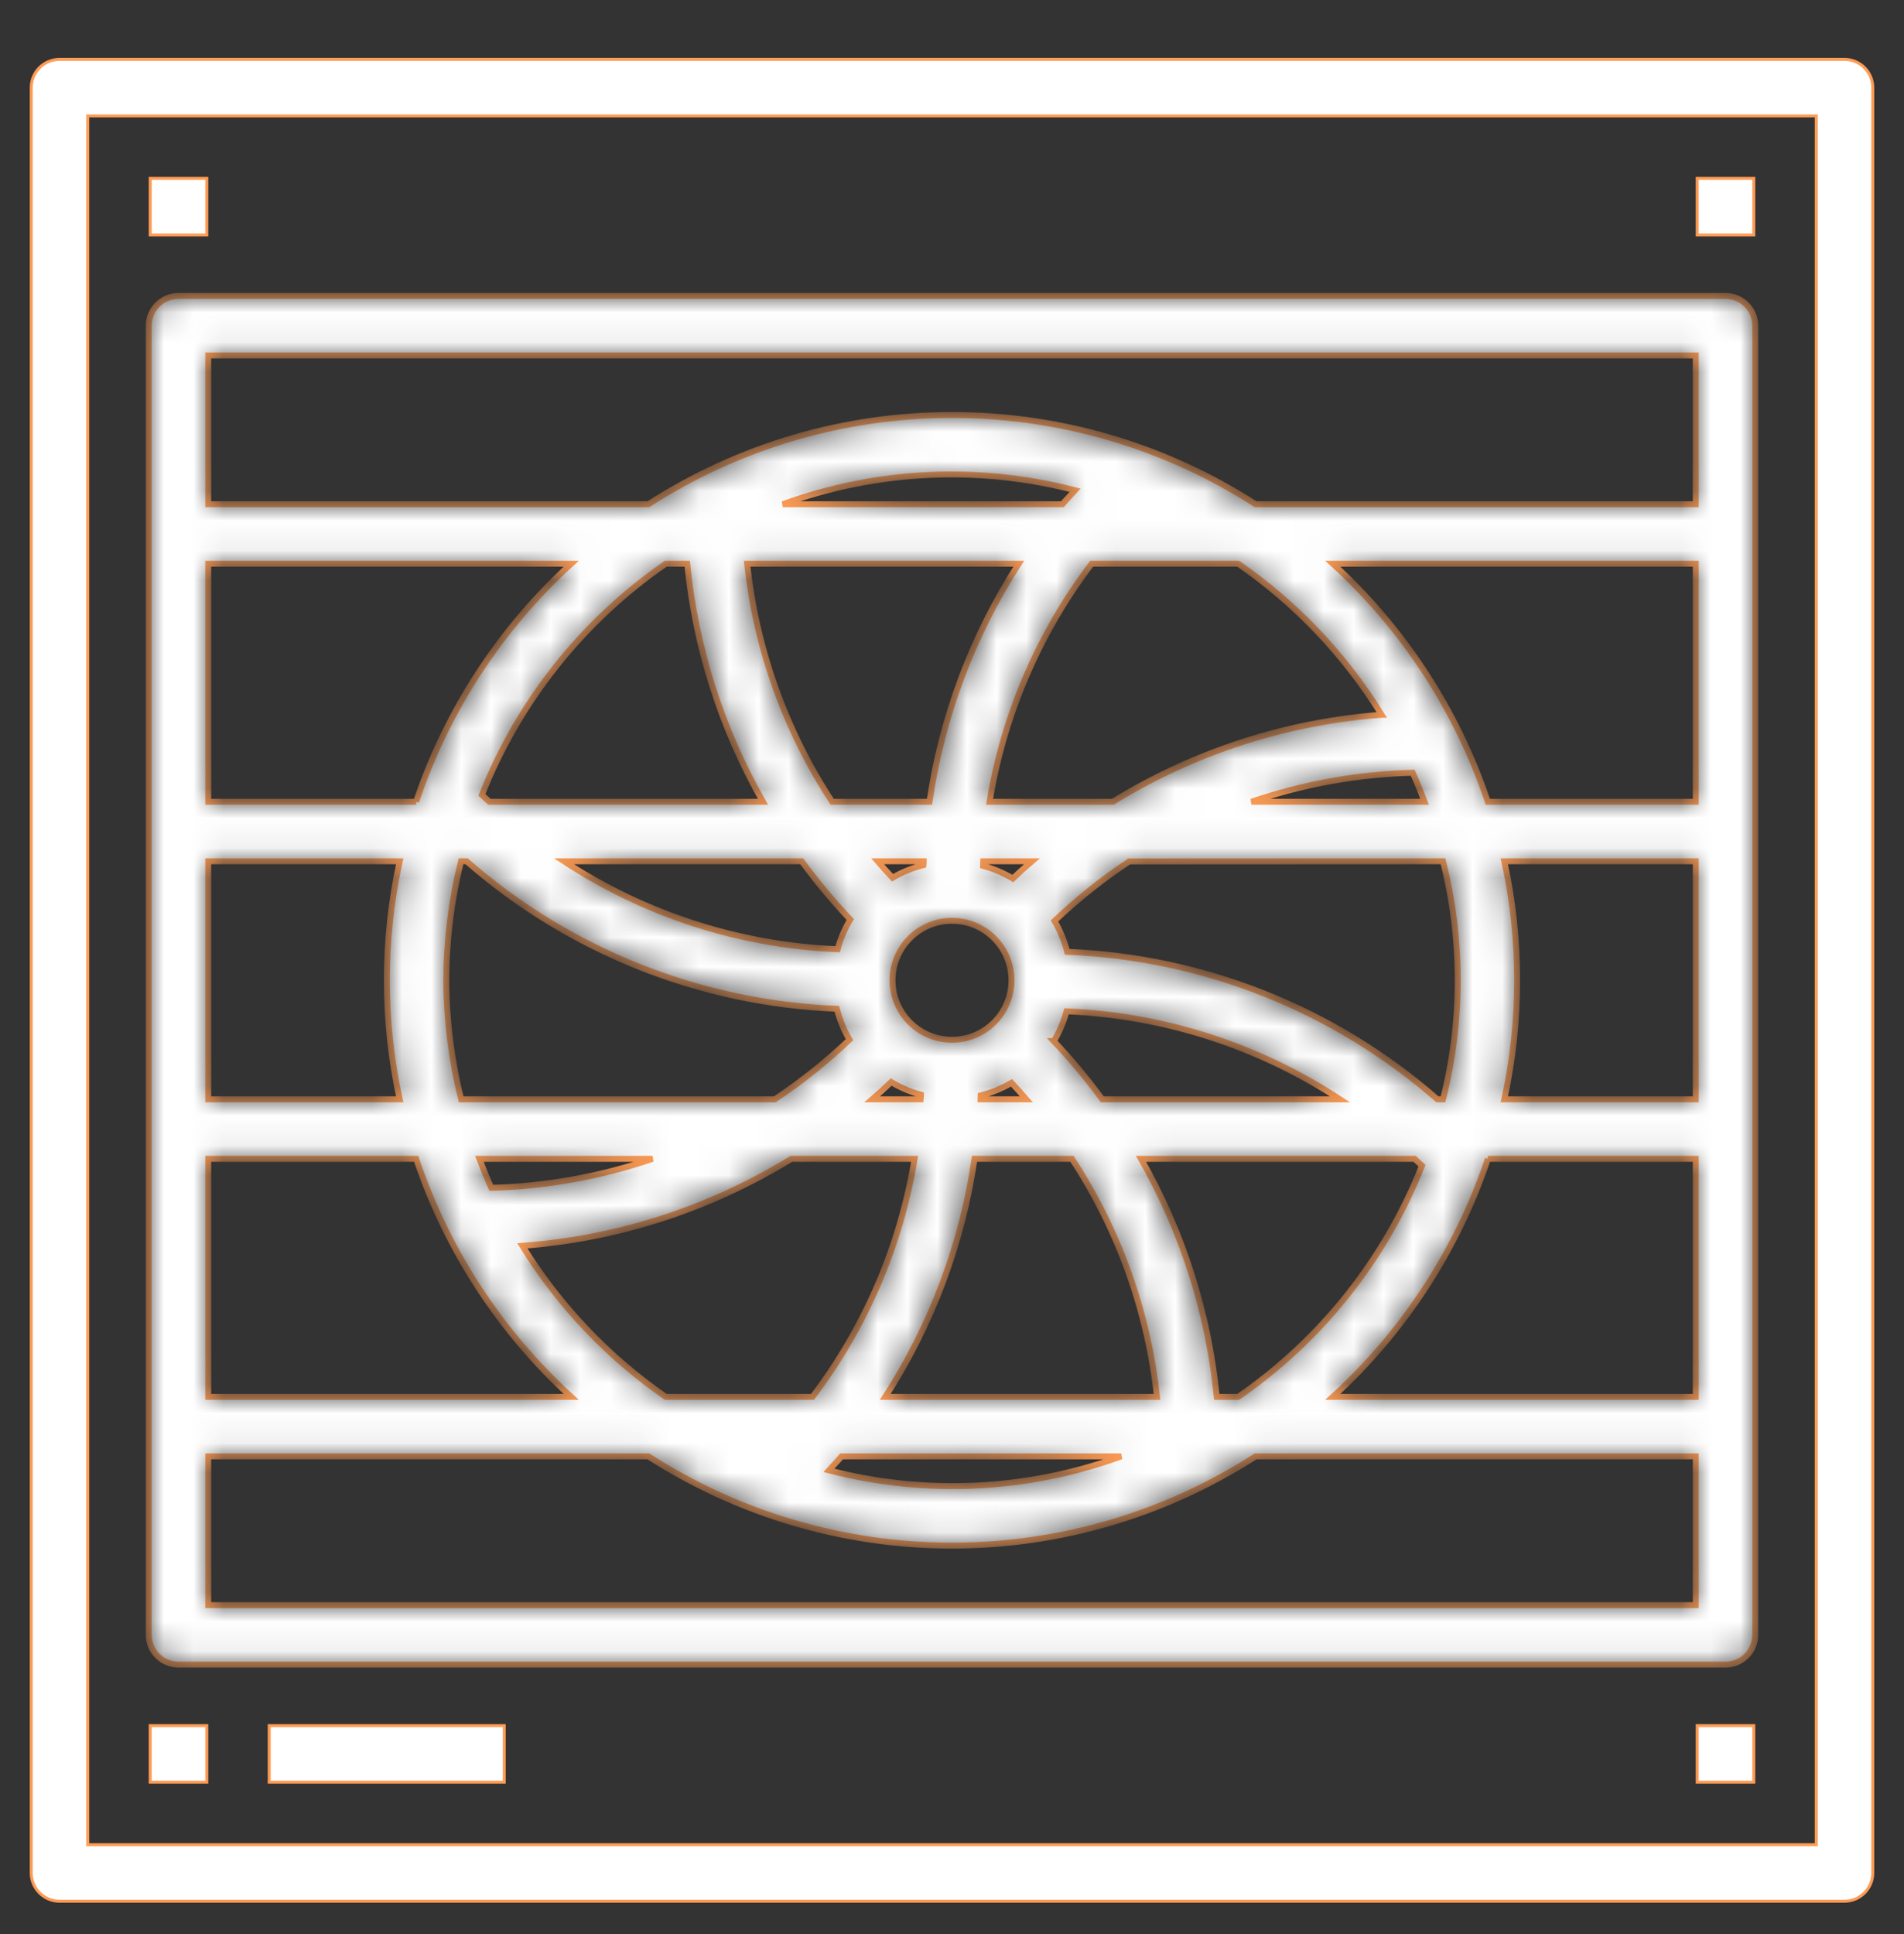 <svg width="64" height="65" viewBox="0 0 64 65" fill="none" xmlns="http://www.w3.org/2000/svg">
<rect x="0" y="0" width="64" height="65" fill="#333333" stroke="none"/>
<mask id="path-1-inside-1_460_2759" fill="white">
<path d="M6 55.946H58C58.265 55.946 58.52 55.84 58.707 55.653C58.895 55.465 59 55.211 59 54.946V10.946C59 10.681 58.895 10.426 58.707 10.239C58.52 10.051 58.265 9.946 58 9.946H6C5.735 9.946 5.48 10.051 5.293 10.239C5.105 10.426 5 10.681 5 10.946V54.946C5 55.211 5.105 55.465 5.293 55.653C5.48 55.84 5.735 55.946 6 55.946ZM7 53.946V48.946H21.794C24.838 50.904 28.381 51.946 32 51.946C35.619 51.946 39.162 50.904 42.206 48.946H57V53.946H7ZM17.558 41.87C20.762 41.632 23.863 40.629 26.6 38.946H30.742C30.267 41.852 29.089 44.598 27.311 46.946H22.378C20.439 45.604 18.798 43.876 17.558 41.87ZM15 32.946C15.005 31.597 15.171 30.255 15.495 28.946H15.684C19.144 31.972 23.536 33.722 28.129 33.904C28.221 34.268 28.364 34.617 28.554 34.941C27.777 35.681 26.937 36.352 26.043 36.946H15.5C15.175 35.637 15.007 34.294 15 32.946ZM47.886 26.946H42.065C43.812 26.349 45.64 26.02 47.486 25.971C47.631 26.291 47.761 26.616 47.886 26.946ZM48.505 28.946C49.165 31.572 49.165 34.32 48.505 36.946H48.316C44.856 33.919 40.464 32.17 35.871 31.988C35.779 31.624 35.636 31.274 35.446 30.951C36.223 30.212 37.064 29.543 37.957 28.951L48.505 28.946ZM32 30.946C32.396 30.946 32.782 31.063 33.111 31.283C33.44 31.503 33.696 31.815 33.848 32.18C33.999 32.546 34.039 32.948 33.962 33.336C33.884 33.724 33.694 34.08 33.414 34.36C33.135 34.64 32.778 34.83 32.39 34.907C32.002 34.984 31.6 34.945 31.235 34.793C30.869 34.642 30.557 34.386 30.337 34.057C30.117 33.728 30 33.341 30 32.946C30 32.415 30.211 31.907 30.586 31.532C30.961 31.156 31.47 30.946 32 30.946ZM29.956 36.366C30.268 36.553 30.605 36.696 30.956 36.791C30.956 36.843 30.956 36.891 30.948 36.946H29.317C29.533 36.757 29.747 36.565 29.956 36.366ZM32.956 36.946C32.956 36.903 32.961 36.86 32.963 36.817C33.327 36.725 33.676 36.582 34 36.392C34.171 36.574 34.339 36.758 34.5 36.946H32.956ZM36.032 38.946C37.605 41.348 38.585 44.09 38.89 46.946H29.757C31.32 44.525 32.343 41.797 32.757 38.946H36.032ZM35.425 34.989C35.612 34.676 35.755 34.34 35.85 33.989C39.125 34.126 42.302 35.148 45.043 36.946H37.052C36.549 36.26 36.004 35.606 35.42 34.989H35.425ZM34.044 29.526C33.732 29.339 33.395 29.196 33.044 29.101C33.044 29.049 33.049 29.001 33.052 28.946H34.686C34.467 29.135 34.253 29.327 34.044 29.526ZM31.049 28.946C31.049 28.989 31.049 29.032 31.042 29.075C30.676 29.166 30.325 29.309 30 29.5C29.829 29.318 29.661 29.134 29.5 28.946H31.049ZM27.973 26.946C26.4 24.543 25.42 21.801 25.115 18.946H34.243C32.681 21.366 31.657 24.095 31.243 26.946H27.973ZM28.58 30.903C28.393 31.215 28.25 31.551 28.155 31.903C24.878 31.767 21.699 30.745 18.957 28.946H26.948C27.451 29.631 27.996 30.285 28.58 30.903ZM21.935 38.946C20.188 39.542 18.36 39.871 16.514 39.921C16.369 39.601 16.239 39.276 16.114 38.946H21.935ZM28.288 48.946H37.688C34.535 50.094 31.108 50.258 27.861 49.415C28 49.258 28.153 49.107 28.288 48.946ZM40.9 46.946C40.624 44.13 39.756 41.403 38.354 38.946H47.545C47.628 39.025 47.716 39.096 47.799 39.176C46.554 42.32 44.405 45.024 41.622 46.946H40.9ZM50.011 38.946H57V46.946H44.8C47.19 44.766 48.984 42.012 50.014 38.946H50.011ZM50.565 36.946C51.141 34.31 51.141 31.581 50.565 28.946H57V36.946H50.565ZM50.011 26.946C48.982 23.88 47.189 21.126 44.8 18.946H57V26.946H50.011ZM46.439 24.022C43.237 24.261 40.14 25.264 37.405 26.946H33.263C33.739 24.04 34.916 21.293 36.694 18.946H41.622C43.561 20.288 45.202 22.016 46.442 24.022H46.439ZM35.712 16.946H26.312C29.465 15.797 32.892 15.634 36.139 16.477C36 16.634 35.847 16.785 35.712 16.946ZM23.1 18.946C23.376 21.762 24.244 24.488 25.646 26.946H16.452C16.369 26.867 16.281 26.796 16.198 26.716C17.443 23.571 19.594 20.867 22.378 18.946H23.1ZM13.989 26.946H7V18.946H19.2C16.81 21.126 15.016 23.879 13.986 26.946H13.989ZM13.435 28.946C12.859 31.581 12.859 34.31 13.435 36.946H7V28.946H13.435ZM13.989 38.946C15.018 42.012 16.811 44.765 19.2 46.946H7V38.946H13.989ZM57 11.946V16.946H42.206C39.162 14.987 35.619 13.946 32 13.946C28.381 13.946 24.838 14.987 21.794 16.946H7V11.946H57Z"/>
</mask>
<path d="M6 55.946H58C58.265 55.946 58.52 55.84 58.707 55.653C58.895 55.465 59 55.211 59 54.946V10.946C59 10.681 58.895 10.426 58.707 10.239C58.52 10.051 58.265 9.946 58 9.946H6C5.735 9.946 5.48 10.051 5.293 10.239C5.105 10.426 5 10.681 5 10.946V54.946C5 55.211 5.105 55.465 5.293 55.653C5.48 55.84 5.735 55.946 6 55.946ZM7 53.946V48.946H21.794C24.838 50.904 28.381 51.946 32 51.946C35.619 51.946 39.162 50.904 42.206 48.946H57V53.946H7ZM17.558 41.87C20.762 41.632 23.863 40.629 26.6 38.946H30.742C30.267 41.852 29.089 44.598 27.311 46.946H22.378C20.439 45.604 18.798 43.876 17.558 41.87ZM15 32.946C15.005 31.597 15.171 30.255 15.495 28.946H15.684C19.144 31.972 23.536 33.722 28.129 33.904C28.221 34.268 28.364 34.617 28.554 34.941C27.777 35.681 26.937 36.352 26.043 36.946H15.5C15.175 35.637 15.007 34.294 15 32.946ZM47.886 26.946H42.065C43.812 26.349 45.64 26.02 47.486 25.971C47.631 26.291 47.761 26.616 47.886 26.946ZM48.505 28.946C49.165 31.572 49.165 34.32 48.505 36.946H48.316C44.856 33.919 40.464 32.17 35.871 31.988C35.779 31.624 35.636 31.274 35.446 30.951C36.223 30.212 37.064 29.543 37.957 28.951L48.505 28.946ZM32 30.946C32.396 30.946 32.782 31.063 33.111 31.283C33.44 31.503 33.696 31.815 33.848 32.18C33.999 32.546 34.039 32.948 33.962 33.336C33.884 33.724 33.694 34.08 33.414 34.36C33.135 34.64 32.778 34.83 32.39 34.907C32.002 34.984 31.6 34.945 31.235 34.793C30.869 34.642 30.557 34.386 30.337 34.057C30.117 33.728 30 33.341 30 32.946C30 32.415 30.211 31.907 30.586 31.532C30.961 31.156 31.47 30.946 32 30.946ZM29.956 36.366C30.268 36.553 30.605 36.696 30.956 36.791C30.956 36.843 30.956 36.891 30.948 36.946H29.317C29.533 36.757 29.747 36.565 29.956 36.366ZM32.956 36.946C32.956 36.903 32.961 36.86 32.963 36.817C33.327 36.725 33.676 36.582 34 36.392C34.171 36.574 34.339 36.758 34.5 36.946H32.956ZM36.032 38.946C37.605 41.348 38.585 44.09 38.89 46.946H29.757C31.32 44.525 32.343 41.797 32.757 38.946H36.032ZM35.425 34.989C35.612 34.676 35.755 34.34 35.85 33.989C39.125 34.126 42.302 35.148 45.043 36.946H37.052C36.549 36.26 36.004 35.606 35.42 34.989H35.425ZM34.044 29.526C33.732 29.339 33.395 29.196 33.044 29.101C33.044 29.049 33.049 29.001 33.052 28.946H34.686C34.467 29.135 34.253 29.327 34.044 29.526ZM31.049 28.946C31.049 28.989 31.049 29.032 31.042 29.075C30.676 29.166 30.325 29.309 30 29.5C29.829 29.318 29.661 29.134 29.5 28.946H31.049ZM27.973 26.946C26.4 24.543 25.42 21.801 25.115 18.946H34.243C32.681 21.366 31.657 24.095 31.243 26.946H27.973ZM28.58 30.903C28.393 31.215 28.25 31.551 28.155 31.903C24.878 31.767 21.699 30.745 18.957 28.946H26.948C27.451 29.631 27.996 30.285 28.58 30.903ZM21.935 38.946C20.188 39.542 18.36 39.871 16.514 39.921C16.369 39.601 16.239 39.276 16.114 38.946H21.935ZM28.288 48.946H37.688C34.535 50.094 31.108 50.258 27.861 49.415C28 49.258 28.153 49.107 28.288 48.946ZM40.9 46.946C40.624 44.13 39.756 41.403 38.354 38.946H47.545C47.628 39.025 47.716 39.096 47.799 39.176C46.554 42.32 44.405 45.024 41.622 46.946H40.9ZM50.011 38.946H57V46.946H44.8C47.19 44.766 48.984 42.012 50.014 38.946H50.011ZM50.565 36.946C51.141 34.31 51.141 31.581 50.565 28.946H57V36.946H50.565ZM50.011 26.946C48.982 23.88 47.189 21.126 44.8 18.946H57V26.946H50.011ZM46.439 24.022C43.237 24.261 40.14 25.264 37.405 26.946H33.263C33.739 24.04 34.916 21.293 36.694 18.946H41.622C43.561 20.288 45.202 22.016 46.442 24.022H46.439ZM35.712 16.946H26.312C29.465 15.797 32.892 15.634 36.139 16.477C36 16.634 35.847 16.785 35.712 16.946ZM23.1 18.946C23.376 21.762 24.244 24.488 25.646 26.946H16.452C16.369 26.867 16.281 26.796 16.198 26.716C17.443 23.571 19.594 20.867 22.378 18.946H23.1ZM13.989 26.946H7V18.946H19.2C16.81 21.126 15.016 23.879 13.986 26.946H13.989ZM13.435 28.946C12.859 31.581 12.859 34.31 13.435 36.946H7V28.946H13.435ZM13.989 38.946C15.018 42.012 16.811 44.765 19.2 46.946H7V38.946H13.989ZM57 11.946V16.946H42.206C39.162 14.987 35.619 13.946 32 13.946C28.381 13.946 24.838 14.987 21.794 16.946H7V11.946H57Z" fill="white" stroke="#FF9C54" stroke-width="0.2" mask="url(#path-1-inside-1_460_2759)"/>
<path d="M61 61.996H61.05V61.946V3.946V3.896H61H3H2.95V3.946V61.946V61.996H3H61ZM2 1.996H62C62.252 1.996 62.494 2.096 62.672 2.274C62.85 2.452 62.95 2.694 62.95 2.946V62.946C62.95 63.198 62.85 63.439 62.672 63.617C62.494 63.796 62.252 63.896 62 63.896H2C1.748 63.896 1.506 63.796 1.328 63.617C1.15 63.439 1.05 63.198 1.05 62.946V2.946C1.05 2.694 1.15 2.452 1.328 2.274C1.506 2.096 1.748 1.996 2 1.996Z" fill="white" stroke="#FF9C54" stroke-width="0.1"/>
<path d="M57.05 5.996H58.95V7.896H57.05V5.996Z" fill="white" stroke="#FF9C54" stroke-width="0.1"/>
<path d="M5.05 5.996H6.95V7.896H5.05V5.996Z" fill="white" stroke="#FF9C54" stroke-width="0.1"/>
<path d="M57.05 57.996H58.95V59.896H57.05V57.996Z" fill="white" stroke="#FF9C54" stroke-width="0.1"/>
<path d="M5.05 57.996H6.95V59.896H5.05V57.996Z" fill="white" stroke="#FF9C54" stroke-width="0.1"/>
<path d="M9.05 57.996H16.95V59.896H9.05V57.996Z" fill="white" stroke="#FF9C54" stroke-width="0.1"/>
</svg>

